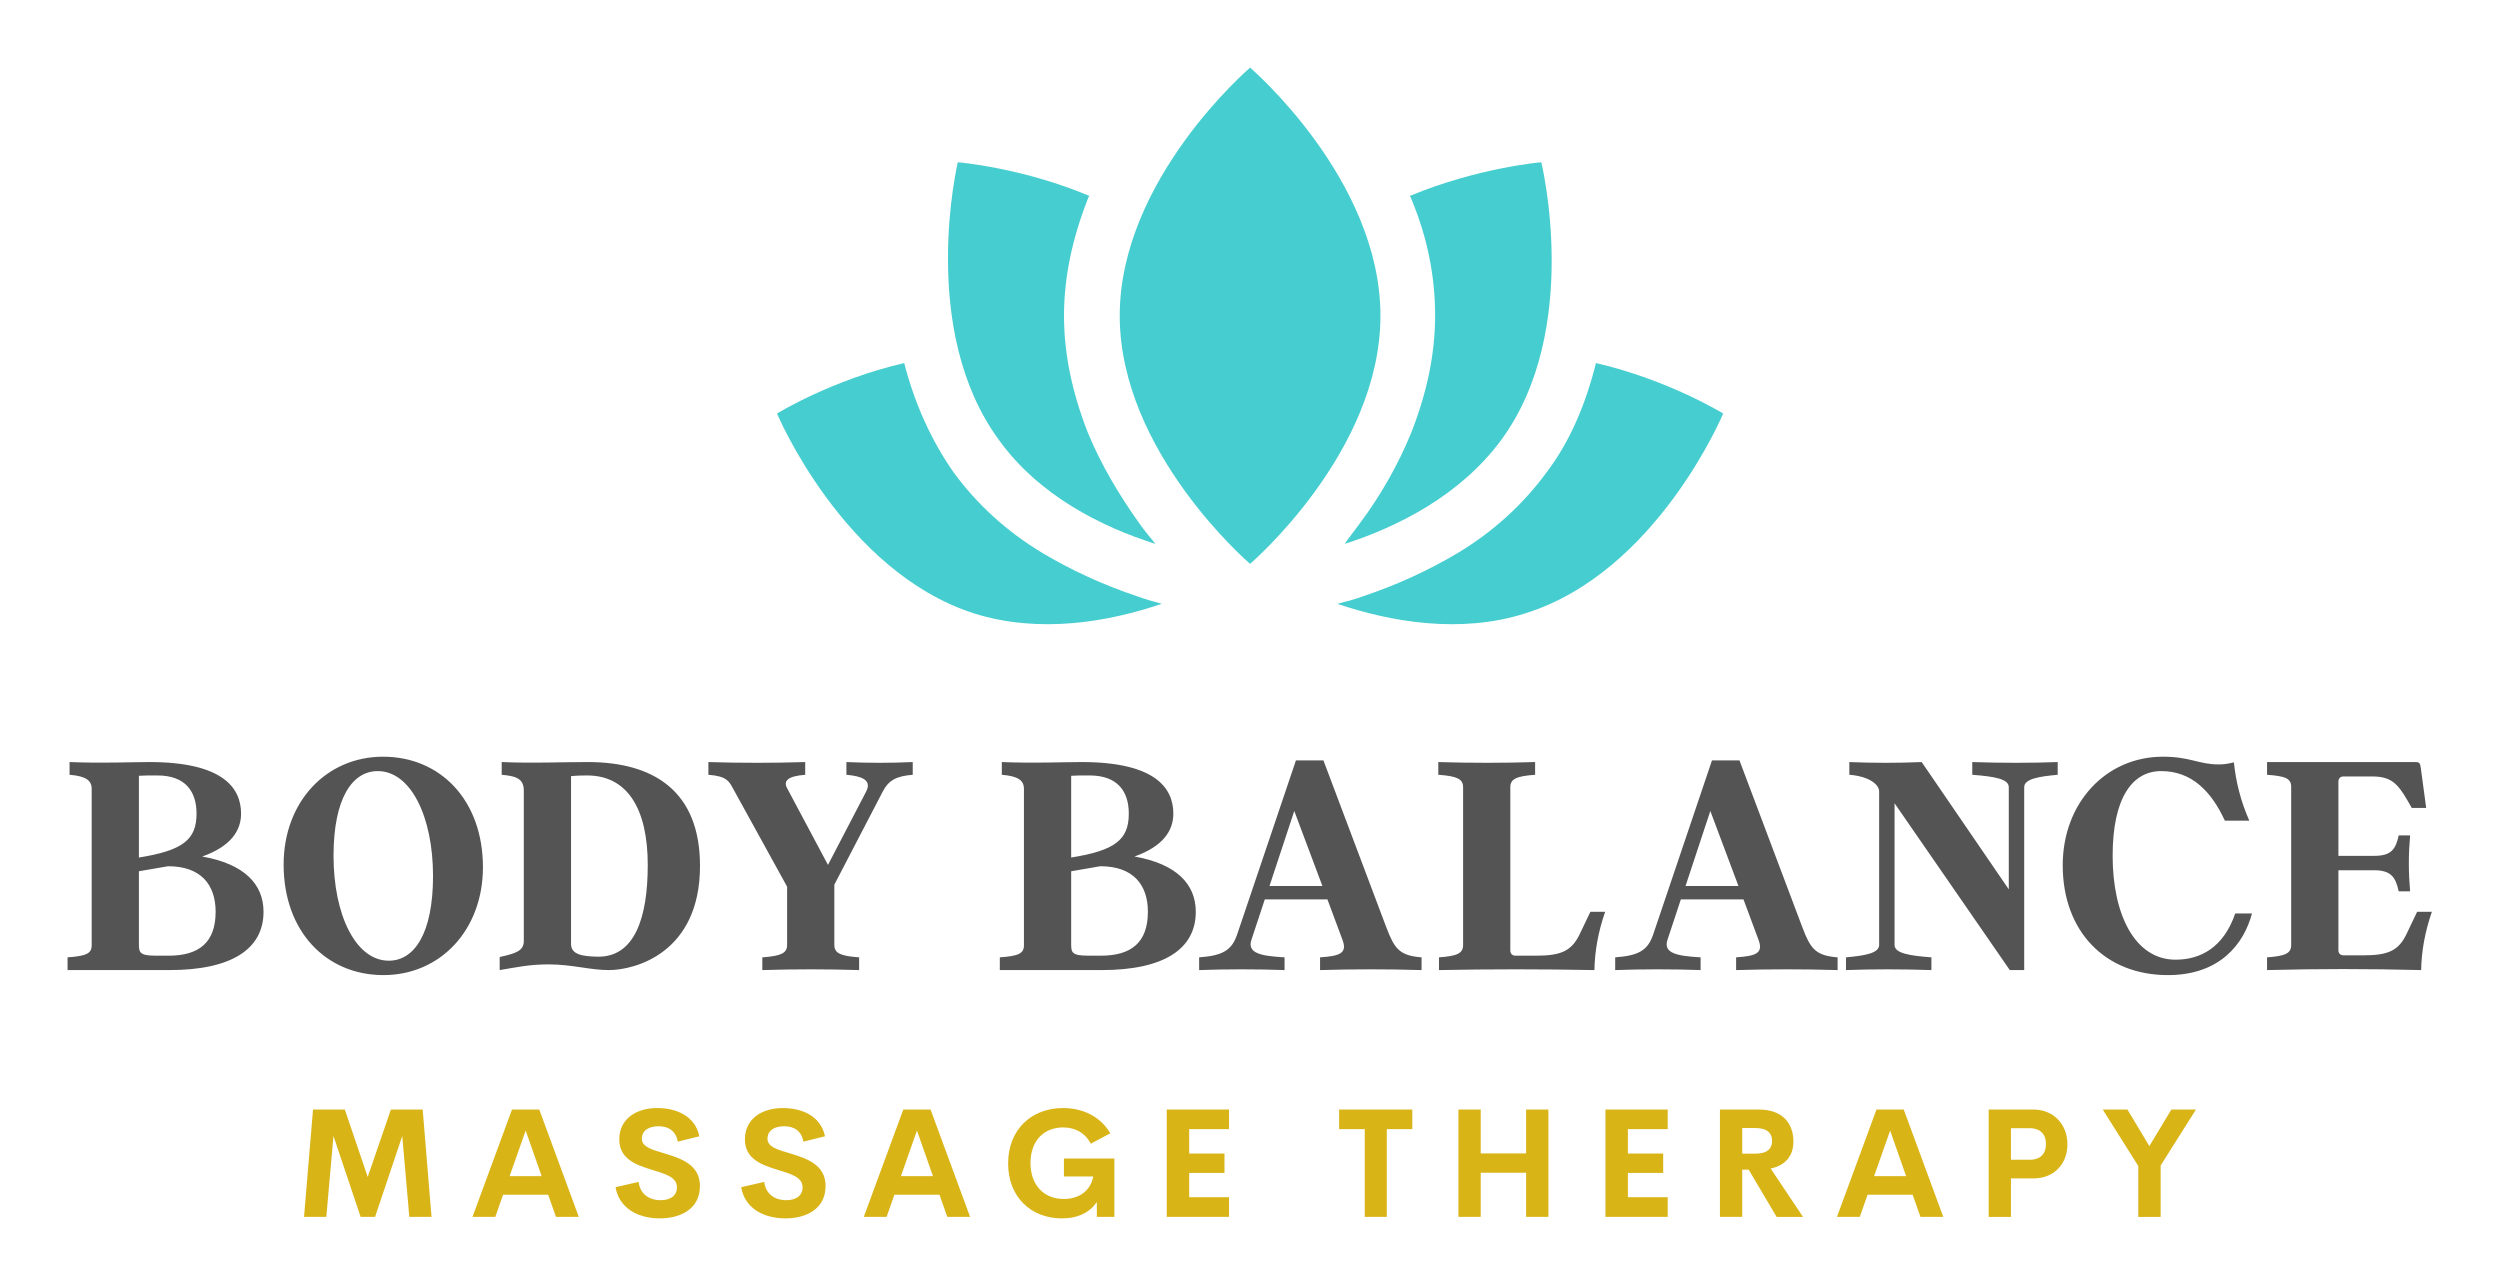 
        <svg xmlns="http://www.w3.org/2000/svg" xmlns:xlink="http://www.w3.org/1999/xlink" version="1.1" width="3171.429" 
        height="1631.386" viewBox="0 0 3171.429 1631.386">
			
			<g transform="scale(8.571) translate(10, 10)">
				<defs id="SvgjsDefs1199"></defs><g id="SvgjsG1200" featureKey="symbolFeature-0" transform="matrix(1.556,0,0,1.556,97.222,-35.933)" fill="#46cdcf"><path xmlns="http://www.w3.org/2000/svg" d="M50,23.1c0,0-12.4,10.6-12.4,23.6S50,70.3,50,70.3s12.4-10.6,12.4-23.6S50,23.1,50,23.1z"></path><path xmlns="http://www.w3.org/2000/svg" d="M39.5,66.5c-2-2.8-3.7-5.7-4.9-8.6c-1.5-3.8-2.3-7.5-2.3-11.2s0.8-7.4,2.3-11.2c0-0.1,0.1-0.1,0.1-0.2  c-6.4-2.7-12.5-3.2-12.5-3.2S18.4,48,26.1,58.5c3.8,5.3,9.8,8.3,14.9,9.9C40.5,67.8,40,67.2,39.5,66.5z"></path><path xmlns="http://www.w3.org/2000/svg" d="M39.3,73.4c-3.3-1.1-6.3-2.5-9-4.1c-3.5-2.1-6.3-4.7-8.5-7.7c-2.1-3-3.7-6.5-4.7-10.4C10.2,52.8,5,56,5,56s6.3,15,18.7,19  c6.3,2,12.9,0.8,17.9-0.9C40.9,73.9,40.1,73.7,39.3,73.4z"></path><path xmlns="http://www.w3.org/2000/svg" d="M77.7,32.1c0,0-6,0.5-12.5,3.2c0,0.1,0.1,0.1,0.1,0.2c1.6,3.8,2.3,7.5,2.3,11.2s-0.8,7.4-2.3,11.2c-1.2,2.9-2.8,5.8-4.9,8.6  c-0.5,0.7-1,1.3-1.4,1.9c5-1.6,11-4.6,14.9-9.9C81.6,48,77.7,32.1,77.7,32.1z"></path><path xmlns="http://www.w3.org/2000/svg" d="M82.9,51.2c-1,4-2.5,7.5-4.7,10.4c-2.2,3-5,5.6-8.5,7.7c-2.7,1.6-5.7,3-9,4.1c-0.8,0.3-1.6,0.5-2.4,0.7  c5,1.7,11.7,2.9,17.9,0.9C88.7,71.1,95,56,95,56S89.8,52.8,82.9,51.2z"></path></g><g id="SvgjsG1201" featureKey="DhFEHj-0" transform="matrix(2.479,0,0,2.479,-1.24,83.999)" fill="#545454"><path d="M8.54 13.22 c2.5 0.44 3.66 1.64 3.66 3.3 c0 2.22 -1.9 3.48 -5.62 3.48 l-6.08 0 l0 -0.76 c1.1 -0.08 1.44 -0.22 1.44 -0.72 l0 -9.34 c0 -0.5 -0.34 -0.76 -1.32 -0.84 l0 -0.76 c1.94 0.08 3.7 0 4.76 0 c4.36 0 5.48 1.52 5.48 3.08 c0 1.02 -0.62 1.96 -2.32 2.56 z M4.76 8.4 l0 4.88 c2.62 -0.42 3.44 -1.06 3.44 -2.62 c0 -1.3 -0.64 -2.28 -2.34 -2.28 c-0.54 0 -0.8 0 -1.1 0.02 z M6.54 19.14 c1.82 0 2.8 -0.8 2.8 -2.62 c0 -1.62 -0.88 -2.72 -2.84 -2.72 l-1.74 0.3 l0 4.36 c0 0.5 0.06 0.68 1.02 0.68 l0.76 0 z M19.34 7.26 c3.42 0 5.96 2.6 5.96 6.6 c0 3.74 -2.54 6.44 -5.94 6.44 c-3.42 0 -5.96 -2.6 -5.96 -6.6 c0 -3.74 2.54 -6.44 5.94 -6.44 z M19.68 19.44 c1.52 0 2.64 -1.62 2.64 -5.06 c0 -3.52 -1.32 -6.26 -3.3 -6.26 c-1.52 0 -2.64 1.62 -2.64 5.06 c0 3.52 1.32 6.26 3.3 6.26 z M31.56 7.58 c3.92 0 6.7 1.72 6.7 6.2 c0 5.2 -3.88 6.22 -5.44 6.22 c-1.14 0 -2.2 -0.34 -3.6 -0.34 c-1.16 0 -1.96 0.18 -2.92 0.34 l0 -0.78 c1 -0.22 1.44 -0.38 1.44 -0.96 l0 -8.96 c0 -0.66 -0.34 -0.88 -1.32 -0.96 l0 -0.76 c1.94 0.08 3.4 0 5.14 0 z M32.14 19.2 c2.2 0.04 3 -2.28 3 -5.48 c0 -3.3 -1.18 -5.34 -3.62 -5.34 c-0.2 0 -0.52 0 -0.96 0.04 l0 10.02 c0 0.66 0.74 0.74 1.58 0.76 z M47 7.58 c1.32 0.06 2.64 0.06 3.96 0 l0 0.76 c-0.98 0.08 -1.44 0.32 -1.8 1.02 l-2.88 5.54 l0 3.6 c0 0.5 0.38 0.66 1.48 0.74 l0 0.76 c-1.9 -0.06 -3.88 -0.06 -5.78 0 l0 -0.76 c1.1 -0.08 1.48 -0.24 1.48 -0.74 l0 -3.48 l-3.24 -5.88 c-0.22 -0.4 -0.36 -0.72 -1.46 -0.8 l0 -0.76 c1.92 0.06 3.86 0.06 5.78 0 l0 0.76 c-1.1 0.08 -1.3 0.4 -1.08 0.8 l2.44 4.58 l2.28 -4.38 c0.36 -0.7 -0.28 -0.92 -1.18 -1 l0 -0.76 z M64.2 13.22 c2.5 0.44 3.66 1.64 3.66 3.3 c0 2.22 -1.9 3.48 -5.62 3.48 l-6.08 0 l0 -0.76 c1.1 -0.08 1.44 -0.22 1.44 -0.72 l0 -9.34 c0 -0.5 -0.34 -0.76 -1.32 -0.84 l0 -0.76 c1.94 0.08 3.7 0 4.76 0 c4.36 0 5.48 1.52 5.48 3.08 c0 1.02 -0.62 1.96 -2.32 2.56 z M60.42 8.4 l0 4.88 c2.62 -0.42 3.44 -1.06 3.44 -2.62 c0 -1.3 -0.64 -2.28 -2.34 -2.28 c-0.54 0 -0.8 0 -1.1 0.02 z M62.2 19.14 c1.82 0 2.8 -0.8 2.8 -2.62 c0 -1.62 -0.88 -2.72 -2.84 -2.72 l-1.74 0.3 l0 4.36 c0 0.5 0.06 0.68 1.02 0.68 l0.76 0 z M79.24 17.46 c0.48 1.26 0.78 1.68 2.1 1.78 l0 0.76 c-2.02 -0.06 -4.04 -0.06 -6.06 0 l0 -0.76 c1.18 -0.08 1.64 -0.24 1.34 -1.04 l-0.9 -2.42 l-3.74 0 l-0.8 2.42 c-0.26 0.8 0.58 0.96 1.98 1.04 l0 0.76 c-1.64 -0.06 -3.46 -0.06 -5.1 0 l0 -0.76 c1.4 -0.1 1.94 -0.42 2.26 -1.34 l3.52 -10.42 l1.64 0 z M72.26 14.98 l3.16 0 l-1.68 -4.48 z M91.42 16.52 l0.88 0 c-0.42 1.22 -0.62 2.36 -0.64 3.48 c-3.22 -0.06 -6.2 -0.06 -9.28 0 l0 -0.76 c1.1 -0.08 1.44 -0.24 1.44 -0.74 l0 -9.42 c0 -0.5 -0.38 -0.66 -1.48 -0.74 l0 -0.76 c1.9 0.06 3.88 0.06 5.78 0 l0 0.76 c-1.1 0.08 -1.48 0.24 -1.48 0.74 l0 9.76 c0 0.18 0.12 0.3 0.3 0.3 l1.26 0 c1.46 0 2.1 -0.28 2.58 -1.28 z M104.08 17.46 c0.48 1.26 0.78 1.68 2.1 1.78 l0 0.76 c-2.02 -0.06 -4.04 -0.06 -6.06 0 l0 -0.76 c1.18 -0.08 1.64 -0.24 1.34 -1.04 l-0.9 -2.42 l-3.74 0 l-0.8 2.42 c-0.26 0.8 0.58 0.96 1.98 1.04 l0 0.76 c-1.64 -0.06 -3.46 -0.06 -5.1 0 l0 -0.76 c1.4 -0.1 1.94 -0.42 2.26 -1.34 l3.52 -10.42 l1.64 0 z M97.1 14.98 l3.16 0 l-1.68 -4.48 z M114.22 7.58 c1.76 0.06 3.54 0.06 5.1 0 l0 0.76 c-1.1 0.1 -2 0.24 -2 0.74 l0 10.92 l-0.86 0 l-6.88 -9.96 l0 8.46 c0 0.5 0.9 0.64 2.2 0.74 l0 0.76 c-1.76 -0.06 -3.54 -0.06 -5.1 0 l0 -0.76 c1.1 -0.1 1.98 -0.24 1.98 -0.74 l0 -9.16 c0 -0.46 -0.68 -0.92 -1.78 -1 l0 -0.76 c1.44 0.06 2.88 0.06 4.32 0 l5.2 7.6 l0 -6.1 c0 -0.5 -0.88 -0.64 -2.18 -0.74 l0 -0.76 z M129.92 16.62 l1 0 c-0.48 1.8 -1.9 3.68 -5.02 3.68 c-3.74 0 -6.28 -2.6 -6.28 -6.56 c0 -3.72 2.58 -6.48 5.98 -6.48 c1.62 0 2.16 0.46 3.3 0.46 c0.24 0 0.42 0 0.94 -0.12 c0.12 1.16 0.4 2.3 0.92 3.48 l-1.46 0 c-0.82 -1.78 -2 -2.96 -3.8 -2.96 c-1.74 0 -2.9 1.62 -2.9 5.06 c0 3.46 1.3 6.2 3.76 6.2 c1.48 0 2.86 -0.72 3.56 -2.76 z M140.78 16.52 l0.88 0 c-0.42 1.22 -0.62 2.36 -0.64 3.48 c-3.22 -0.08 -6.12 -0.08 -9.2 0 l0 -0.76 c1.1 -0.08 1.44 -0.24 1.44 -0.74 l0 -9.44 c0 -0.5 -0.34 -0.64 -1.44 -0.72 l0 -0.76 l8.84 0 c0.26 0 0.3 0.06 0.34 0.36 l0.32 2.38 l-0.86 0 l-0.24 -0.42 c-0.6 -1.04 -1 -1.46 -2.12 -1.46 l-1.72 0 c-0.18 0 -0.3 0.12 -0.3 0.3 l0 4.44 l2.14 0 c1 0 1.28 -0.38 1.46 -1.22 l0.68 0 c-0.1 1.16 -0.1 2.18 0 3.34 l-0.68 0 c-0.18 -0.82 -0.44 -1.26 -1.46 -1.26 l-2.14 0 l0 4.78 c0 0.18 0.12 0.3 0.3 0.3 l1.18 0 c1.46 0 2.1 -0.26 2.58 -1.26 z"></path></g><g id="SvgjsG1202" featureKey="aJrulJ-0" transform="matrix(1.126,0,0,1.126,33.604,147.59)" fill="#d9b417"><path d="M17.998 20 l-2.92 0 l-0.928 -10.635 l-3.574 10.635 l-1.895 0 l-3.574 -10.635 l-0.938 10.635 l-2.93 0 l1.182 -14.111 l4.18 0 l3.008 8.857 l3.047 -8.857 l4.18 0 z M34.356 20 l-1.025 -2.91 l-5.928 0 l-1.025 2.91 l-2.998 0 l5.195 -14.111 l3.584 0 l5.195 14.111 l-2.998 0 z M28.262 14.639 l4.209 0 l-2.1 -5.986 z M48.008 20.195 c-3.027 0 -5.391 -1.455 -5.82 -4.102 l3.027 -0.693 c0.195 1.582 1.357 2.402 2.91 2.402 c1.191 0 2.139 -0.527 2.129 -1.719 c-0.01 -1.328 -1.572 -1.748 -3.291 -2.275 c-2.07 -0.645 -4.287 -1.406 -4.287 -4.004 c0 -2.627 2.148 -4.111 4.981 -4.111 c2.481 0 4.981 1.006 5.547 3.711 l-2.832 0.703 c-0.264 -1.406 -1.211 -2.022 -2.539 -2.022 c-1.182 0 -2.188 0.488 -2.188 1.65 c0 1.084 1.387 1.445 2.988 1.924 c2.129 0.645 4.648 1.465 4.648 4.277 c0 2.998 -2.51 4.258 -5.273 4.258 z M64.522 20.195 c-3.027 0 -5.391 -1.455 -5.82 -4.102 l3.027 -0.693 c0.195 1.582 1.357 2.402 2.91 2.402 c1.191 0 2.139 -0.527 2.129 -1.719 c-0.01 -1.328 -1.572 -1.748 -3.291 -2.275 c-2.07 -0.645 -4.287 -1.406 -4.287 -4.004 c0 -2.627 2.148 -4.111 4.981 -4.111 c2.481 0 4.981 1.006 5.547 3.711 l-2.832 0.703 c-0.264 -1.406 -1.211 -2.022 -2.539 -2.022 c-1.182 0 -2.188 0.488 -2.188 1.65 c0 1.084 1.387 1.445 2.988 1.924 c2.129 0.645 4.648 1.465 4.648 4.277 c0 2.998 -2.51 4.258 -5.273 4.258 z M85.791 20 l-1.025 -2.91 l-5.928 0 l-1.025 2.91 l-2.998 0 l5.195 -14.111 l3.584 0 l5.195 14.111 l-2.998 0 z M79.697 14.639 l4.209 0 l-2.1 -5.986 z M100.859 20.195 c-4.072 0 -7.07 -2.812 -7.07 -7.217 c0 -4.463 3.066 -7.285 7.217 -7.285 c2.725 0 4.981 1.201 6.211 3.32 l-2.568 1.367 c-0.742 -1.445 -2.07 -2.139 -3.643 -2.139 c-2.441 0 -4.277 1.68 -4.277 4.668 c0 2.881 1.719 4.736 4.385 4.736 c1.807 0 3.467 -0.898 3.867 -2.959 l-3.857 0 l0 -2.353 l6.631 0 l0 7.666 l-2.305 0 l0 -1.953 c-0.908 1.338 -2.432 2.148 -4.59 2.148 z M122.823 8.467 l-5.234 0 l0 3.203 l4.639 0 l0 2.549 l-4.639 0 l0 3.193 l5.234 0 l0 2.588 l-8.184 0 l0 -14.111 l8.184 0 l0 2.578 z M146.914 5.889 l0 2.578 l-3.35 0 l0 11.533 l-2.9 0 l0 -11.533 l-3.369 0 l0 -2.578 l9.619 0 z M161.875 5.889 l2.93 0 l0 14.111 l-2.93 0 l0 -5.801 l-5.967 0 l0 5.801 l-2.93 0 l0 -14.111 l2.93 0 l0 5.762 l5.967 0 l0 -5.762 z M180.489 8.467 l-5.234 0 l0 3.203 l4.639 0 l0 2.549 l-4.639 0 l0 3.193 l5.234 0 l0 2.588 l-8.184 0 l0 -14.111 l8.184 0 l0 2.578 z M194.805 20 l-3.672 -6.211 l-0.85 0 l0 6.211 l-2.93 0 l0 -14.111 l5.117 0 c3.193 0 4.541 1.885 4.541 4.219 c0 1.895 -1.074 3.125 -2.988 3.535 l4.248 6.357 l-3.467 0 z M190.283 8.32 l0 3.369 l1.728 0 c1.562 0 2.197 -0.664 2.197 -1.68 c0 -1.006 -0.635 -1.69 -2.197 -1.69 l-1.728 0 z M213.711 20 l-1.025 -2.91 l-5.928 0 l-1.025 2.91 l-2.998 0 l5.195 -14.111 l3.584 0 l5.195 14.111 l-2.998 0 z M207.617 14.639 l4.209 0 l-2.1 -5.986 z M228.545 5.889 c2.764 0 4.482 2.051 4.482 4.561 c0 2.568 -1.719 4.492 -4.482 4.492 l-2.939 0 l0 5.059 l-2.93 0 l0 -14.111 l5.869 0 z M228.057 12.49 c1.465 0 2.148 -0.811 2.148 -2.08 c0 -1.221 -0.684 -2.07 -2.148 -2.07 l-2.451 0 l0 4.15 l2.451 0 z M249.922 5.889 l-4.639 7.354 l0 6.758 l-2.939 0 l0 -6.689 l-4.668 -7.422 l3.242 0 l2.881 4.805 l2.891 -4.805 l3.232 0 z"></path></g>
			</g>
		</svg>
	